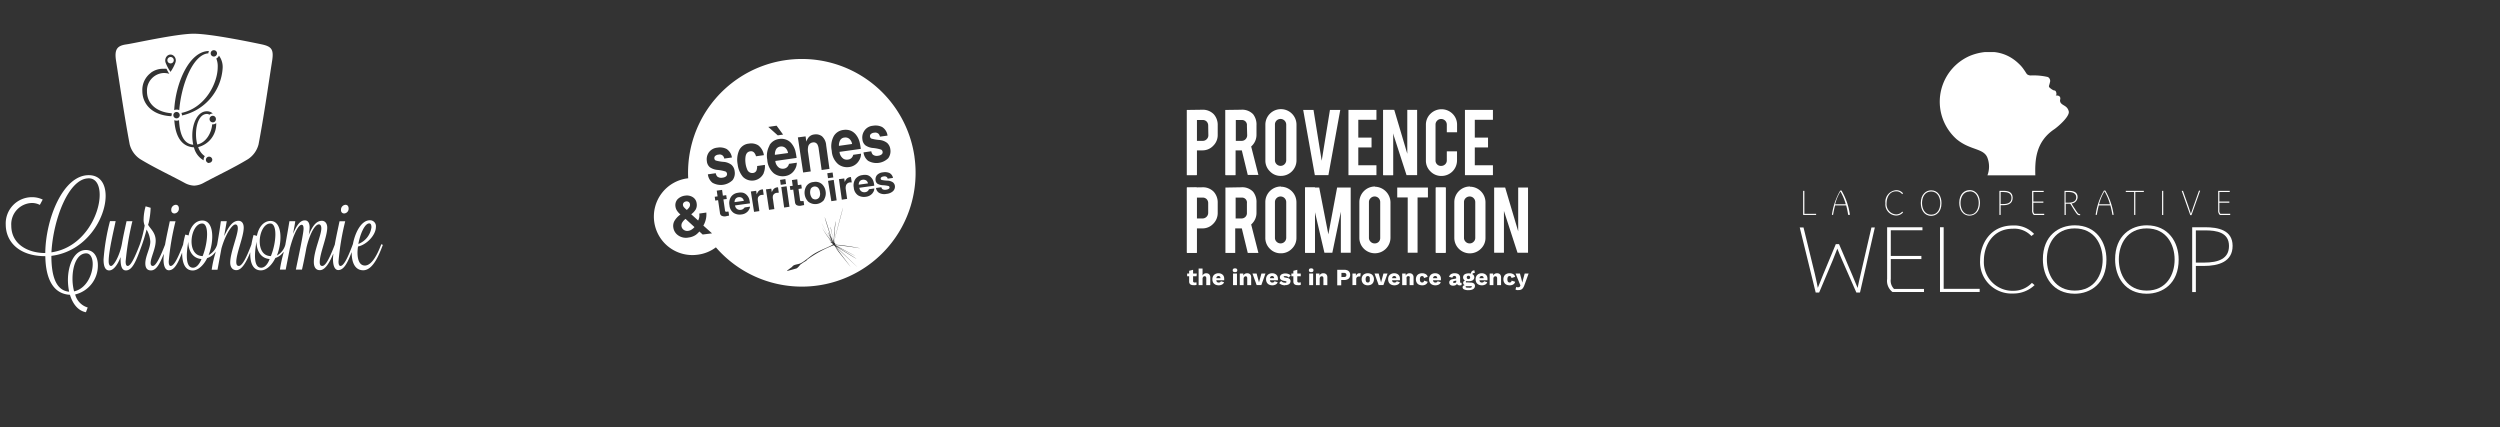 <svg xmlns="http://www.w3.org/2000/svg" xmlns:xlink="http://www.w3.org/1999/xlink" viewBox="0 0 470 80.35"><rect x="0" y="0" width="470" height="80.35" fill="#333333" stroke="none"/><defs><style>.cls-1{fill:none;}.cls-2{fill:#fff;}.cls-3{clip-path:url(#clip-path);}</style><clipPath id="clip-path"><rect class="cls-1" x="338.36" y="9.79" width="81.37" height="45.43"/></clipPath></defs><g id="Calque_1" data-name="Calque 1"><path class="cls-2" d="M16.15,47c-2.2,0-3.38,2.82-3.38,5.67A11.13,11.13,0,0,0,13,54.84c-2.6-.22-3.34-3.2-3.34-6.74,6.56-.81,10.2-7.06,10.2-11.27,0-2.23-1-3.9-3.18-3.9-4.81,0-8.09,8.13-8.17,14.64-3.24,0-6.39-1.63-6.39-5.17A4,4,0,0,1,6,38.16a3.27,3.27,0,0,1,1.49.36l.54-1a4.57,4.57,0,0,0-2-.45,4.93,4.93,0,0,0-4.95,5.15c0,3.1,2.35,5.94,7.44,5.94.06,4.16,1.43,7.1,4.63,7.26.5,1.65,1.49,3,3,3.28.12-.28.22-.6.34-.89a3.45,3.45,0,0,1-2.36-2.45,5.56,5.56,0,0,0,4.27-5.49C18.4,48.3,17.66,47,16.15,47Zm.52-13.48c1.39,0,2.07,1.29,2.07,3.12,0,3.82-3.08,9.94-9.07,10.8C10,41.3,12.89,33.53,16.67,33.53ZM13.93,54.78a9.35,9.35,0,0,1-.3-2.38c0-2.55.91-4.77,2.58-4.77.82,0,1.22.93,1.22,2C17.43,51.58,16.27,54.25,13.93,54.78Z"/><path class="cls-2" d="M32.81,40.13a.89.89,0,0,0,.82-.94c0-.37-.18-.69-.6-.69a.92.92,0,0,0-.83,1A.58.58,0,0,0,32.81,40.13Z"/><path class="cls-2" d="M64.72,40.13a.89.89,0,0,0,.82-.94c0-.37-.18-.69-.6-.69a.92.92,0,0,0-.83,1A.58.58,0,0,0,64.72,40.13Z"/><path class="cls-2" d="M71.68,45.92c-.71,1.88-1.77,4-3.08,4-1,0-1.39-1.07-1.39-2.42a7.79,7.79,0,0,1,.1-1.16c1.53-.28,3.36-2.09,3.36-3.68a1.11,1.11,0,0,0-1.15-1.25c-1.54,0-2.74,2.19-3.17,4.47h0C65.36,48.54,64.61,50,64,50c-.2,0-.36-.22-.36-.83A47.66,47.66,0,0,1,64.9,41.6H63.83c-.25,1.24-.63,2.86-.89,4.4-.88,2.28-1.67,4-2.35,4-.28,0-.48-.16-.48-.71,0-1.65,1.41-4.8,1.41-6.49,0-.89-.49-1.29-1-1.29-1.13,0-1.83,1.13-2.47,2.65a9.3,9.3,0,0,0,.16-1.4c0-.75-.26-1.33-.89-1.33-1,0-1.59,1.09-2.23,2.53.2-1.06.38-2,.42-2.37H54.41c-.18,1.15-.47,2.78-.77,4.45a3.31,3.31,0,0,1-1.58,2c1.09-2.78.95-6.5-1.19-6.5-1.4,0-2.29,1.31-2.57,2.8l-.63-.16A18.17,18.17,0,0,0,47.26,46c-.88,2.3-1.7,4-2.36,4-.28,0-.48-.2-.48-.75,0-1.65,1.4-4.76,1.4-6.45,0-.83-.38-1.29-1-1.29-1.21,0-1.95,1.37-2.68,2.88l.49-2.8H41.52c-.14,1.1-.4,2.72-.69,4.37a3.32,3.32,0,0,1-1.61,2c1.09-2.78,1-6.5-1.18-6.5-1.41,0-2.29,1.31-2.58,2.8l-.62-.16A15.84,15.84,0,0,0,34.42,46c-1,2.59-1.72,4-2.34,4-.2,0-.36-.22-.36-.83A47.66,47.66,0,0,1,33,41.6H31.92c-.25,1.24-.63,2.86-.89,4.4-1,2.57-1.75,4-2.31,4-.24,0-.4-.18-.4-.56,0-1,.95-2.68.95-4.17s-.93-2.19-1.43-3l.12-.4a14.74,14.74,0,0,0,.36-2.81l-.94-.27A9.15,9.15,0,0,0,27,41.18a2.92,2.92,0,0,0,.2,1.22,24.77,24.77,0,0,1-.9,3.52h0C25.3,48.54,24.56,50,24,50c-.22,0-.38-.22-.38-.83a51.41,51.41,0,0,1,1.27-7.58H23.79c-.26,1.21-.6,2.68-.86,4.18C22.51,48.1,21.38,50,20.88,50c-.26,0-.45-.26-.45-.91,0-2,1.13-6.51,1.31-7.52H20.68a39.45,39.45,0,0,0-1.21,7.2c0,1.25.28,2.07,1.06,2.07s1.57-1,2.14-2.51c0,.14,0,.28,0,.4,0,1.27.24,2.11,1,2.11,1.29,0,2-2,3-4.74h0c.3-.83.62-1.89.89-2.94a5.24,5.24,0,0,1,.7,2.25c0,1.27-.94,2.74-.94,4.11,0,.82.32,1.32,1.06,1.32,1,0,1.66-1.23,2.41-3.12,0,.36-.05.71-.05,1,0,1.23.3,2.09,1,2.09,1.06,0,1.72-1.32,2.5-3.33,0,1.94.52,3.37,2,3.37,1,0,2.07-1,2.71-2.33a2.87,2.87,0,0,0,1.59-1.23l-.06.35a19.47,19.47,0,0,0-.68,3.07h1.09l.74-4c.74-2.64,2-4.51,2.62-4.51.32,0,.46.27.46.75,0,1.29-1.43,4.54-1.43,6.42,0,.92.48,1.42,1.15,1.42,1.05,0,1.9-1.57,2.62-3.35-.06,2,.51,3.39,2,3.39,1.05,0,2.08-1,2.72-2.33a2.88,2.88,0,0,0,1.54-1.16l0,.19a26.13,26.13,0,0,0-.69,3.16h1.09l.77-3.94c.66-2.55,1.56-4.49,2.23-4.49.3,0,.36.37.36.75,0,.86-1,5.47-1.45,7.68h1.15c.18-.76.54-2.45.84-4.12.67-2.84,1.67-4.39,2.34-4.39.3,0,.46.29.46.77,0,1.27-1.41,4.22-1.41,6.29,0,1,.38,1.55,1.13,1.55,1,0,1.83-1.42,2.53-3.11,0,.36-.06.71-.06,1,0,1.23.31,2.09,1,2.09,1.06,0,1.73-1.35,2.52-3.38,0,0,0,.1,0,.14,0,1.8.61,3.28,2.16,3.28,1.85,0,3-2.93,3.7-4.78C72,46.07,71.78,45.92,71.68,45.92ZM69.42,42c.27,0,.41.24.41.73a3.87,3.87,0,0,1-2.46,3.13C67.71,44,68.56,42,69.42,42ZM36.29,50.33c-1.59,0-1.19-3.2-.89-4.89,0,1.61.75,3.12,2.48,3.26C37.51,49.65,36.93,50.33,36.29,50.33Zm1.81-2.19c-3.18,0-2.33-6.12-.1-6.12C39.31,42,39.14,45.5,38.1,48.14Zm11,2.19c-1.59,0-1.18-3.2-.88-4.89,0,1.61.74,3.12,2.47,3.26C50.35,49.65,49.77,50.33,49.12,50.33Zm1.81-2.19c-3.17,0-2.33-6.12-.1-6.12C52.14,42,52,45.5,50.93,48.14Z"/><path class="cls-2" d="M32.06,11.92a.6.6,0,1,0-.59-.6A.59.59,0,0,0,32.06,11.92Z"/><path class="cls-2" d="M49.2,8.34c-1.81-.38-9.55-2-12.78-2S25.09,8.17,23.79,8.34c-1.75.24-2.27.91-2,2.91.83,5.3,1.6,10.63,2.59,15.89a4.72,4.72,0,0,0,2,2.79c2.69,1.63,5.52,2.94,8.27,4.42a4.08,4.08,0,0,0,1.85.55,4.08,4.08,0,0,0,1.84-.55c2.76-1.48,5.58-2.79,8.27-4.42a4.73,4.73,0,0,0,2-2.79c1-5.26,1.75-10.59,2.58-15.89C51.47,9.25,51,8.73,49.2,8.34Zm-9,1.1a.59.59,0,0,1,.6.59.6.6,0,0,1-.6.6.59.59,0,0,1-.59-.6A.58.58,0,0,1,40.2,9.44Zm-.92.15a.92.92,0,0,0-.1.44v0c-2.88.17-5.11,5.89-5.48,10.68a1.06,1.06,0,0,0-.48-.11,1,1,0,0,0-.47.11C33,15.63,35.58,9.61,39.28,9.59Zm-7.92,1a.9.9,0,0,1,1.09-.24,1.14,1.14,0,0,1,.6,1.07,1.58,1.58,0,0,1-.1.43,7.69,7.69,0,0,1-.77,1.48l-.12.18a8.09,8.09,0,0,1-.91-1.69A1.21,1.21,0,0,1,31.36,10.58Zm.85,11.26c-3.72-.19-5.45-2.38-5.45-4.76a4,4,0,0,1,1.49-3.31s.13-.1.12-.11a3.78,3.78,0,0,1,2.36-.74,4.93,4.93,0,0,1,.57,0,7.72,7.72,0,0,0,.53.95s0,.05,0,0a3.08,3.08,0,0,0-.82-.15h-.33a3.3,3.3,0,0,0-3.05,3.42c0,2.67,2.24,4,4.66,4.14a1.06,1.06,0,0,0,0,.31A1.09,1.09,0,0,0,32.21,21.84Zm.38-.2a.6.6,0,1,1,.6.6A.6.6,0,0,1,32.59,21.64Zm6.72,9a.6.6,0,1,1,.6-.6A.6.6,0,0,1,39.31,30.61Zm-2.05-3a3.26,3.26,0,0,0,1.25,1.71,1.07,1.07,0,0,0-.23.65s0,.09,0,.13a3.83,3.83,0,0,1-1.82-2.44c-2.38-.12-3.5-2.15-3.69-5.11a1.05,1.05,0,0,0,.44.1,1.14,1.14,0,0,0,.45-.1c.11,2.48.78,4.46,2.67,4.62a8.77,8.77,0,0,1-.18-1.73c0-2.3,1-4.56,2.72-4.56a1.62,1.62,0,0,1,1.14.42,1,1,0,0,0-.64.23.86.86,0,0,0-.45-.15c-1.34,0-2.07,1.78-2.07,3.84a7.57,7.57,0,0,0,.24,1.91c1.75-.4,2.68-2.29,2.8-3.79H40a1,1,0,0,0,.65-.24.22.22,0,0,1,0,.08A4.47,4.47,0,0,1,37.26,27.65ZM40,21.77a.59.59,0,0,1,.59.6A.58.58,0,0,1,40,23a.59.59,0,0,1-.6-.59A.6.6,0,0,1,40,21.77Zm-5.79-.07v0a1,1,0,0,0-.11-.47c4.51-.93,6.83-5.63,6.83-8.61A3.76,3.76,0,0,0,40.66,11a1,1,0,0,0,.5-.55,3.6,3.6,0,0,1,.7,2.33A9.74,9.74,0,0,1,34.25,21.7Z"/><path class="cls-2" d="M128.22,41.9a1.12,1.12,0,0,0-.1.65,1,1,0,0,0,.41.65,1.12,1.12,0,0,0,.86.2,1.5,1.5,0,0,0,.68-.27,2.14,2.14,0,0,0,.49-.44l-1.68-1.54A2.51,2.51,0,0,0,128.22,41.9Z"/><path class="cls-2" d="M147.62,27.78a1.15,1.15,0,0,0-.9-.23,1.08,1.08,0,0,0-.8.49,2,2,0,0,0-.24,1.07l2.47-.34A1.61,1.61,0,0,0,147.62,27.78Z"/><path class="cls-2" d="M139.48,37.19a.92.92,0,0,0-.62-.12.83.83,0,0,0-.57.3,1,1,0,0,0-.19.63l1.74-.24A.86.86,0,0,0,139.48,37.19Z"/><path class="cls-2" d="M128.62,39a5.18,5.18,0,0,0,.5.47,3,3,0,0,0,.41-.43.87.87,0,0,0,.19-.65.64.64,0,0,0-.22-.4.66.66,0,0,0-.53-.12.76.76,0,0,0-.37.16.58.58,0,0,0-.2.55A.78.78,0,0,0,128.62,39Z"/><path class="cls-2" d="M171.93,29.53a21.39,21.39,0,0,0-42.55,4h-.12a7.24,7.24,0,1,0,2,14.34,7.16,7.16,0,0,0,3.33-1.37,21.38,21.38,0,0,0,37.33-17Zm-9.4-5a2.16,2.16,0,0,1,1.59-.89,2.74,2.74,0,0,1,1.74.25,2.27,2.27,0,0,1,1,1.6l-1.43.2a1.23,1.23,0,0,0-.23-.5.91.91,0,0,0-.86-.24,1,1,0,0,0-.64.27.53.53,0,0,0-.14.44.5.5,0,0,0,.27.4,8.15,8.15,0,0,0,1.56.26,2.73,2.73,0,0,1,1.39.55,1.9,1.9,0,0,1,.6,1.18,2.21,2.21,0,0,1-.39,1.69,3.16,3.16,0,0,1-3.79.49,2.35,2.35,0,0,1-.86-1.58l1.46-.21a1.32,1.32,0,0,0,.29.63,1.22,1.22,0,0,0,1,.21,1.25,1.25,0,0,0,.65-.25.5.5,0,0,0,.19-.49.53.53,0,0,0-.27-.41,7.1,7.1,0,0,0-1.57-.31,2.94,2.94,0,0,1-1.41-.51,1.67,1.67,0,0,1-.55-1.13A2.23,2.23,0,0,1,162.53,24.54Zm-5.8,1.09a2.41,2.41,0,0,1,1.83-1.19,2.69,2.69,0,0,1,1.33.12,2.53,2.53,0,0,1,1.08.84,3.75,3.75,0,0,1,.63,1.3,10,10,0,0,1,.23,1.3l-4,.56a1.75,1.75,0,0,0,.77,1.32,1.28,1.28,0,0,0,.83.13,1.08,1.08,0,0,0,.75-.41,1.4,1.4,0,0,0,.23-.49l1.46-.21a2.31,2.31,0,0,1-.36,1.27,2.48,2.48,0,0,1-1.93,1.25,2.72,2.72,0,0,1-2-.54,3.55,3.55,0,0,1-1.21-2.52A4,4,0,0,1,156.73,25.63ZM159,35.55l.26,1.84-1,.15-.54-3.86,1-.13.09.67a2.17,2.17,0,0,1,.33-.58,1.15,1.15,0,0,1,.71-.35h.13l.15,1-.17,0h-.12a.87.87,0,0,0-.77.51A1.71,1.71,0,0,0,159,35.55Zm-2.26-1.73.55,3.85-1,.15L155.67,34Zm-1.08-.32-.13-.93,1-.14.13.93Zm-4.21-7.86.14,1a2.54,2.54,0,0,1,.42-.8,1.58,1.58,0,0,1,1.06-.56,1.89,1.89,0,0,1,1.46.34,2.48,2.48,0,0,1,.79,1.7l.62,4.43-1.47.21-.56-4a2.34,2.34,0,0,0-.23-.79.8.8,0,0,0-.87-.39,1,1,0,0,0-.89.88,2.89,2.89,0,0,0,0,1l.5,3.57-1.43.2L150,25.83Zm3.52,11.88a2.13,2.13,0,0,1-3,.41,2.4,2.4,0,0,1-.4-2.89,1.75,1.75,0,0,1,1.39-.82,1.82,1.82,0,0,1,1.57.4,2.28,2.28,0,0,1,.69,1.38A2.26,2.26,0,0,1,154.92,37.52Zm-4.33-2.81.1.72-.62.09.28,2c0,.15.06.25.11.28s.17,0,.37,0l.1,0,.1,0,.1.75-.47.09a1.25,1.25,0,0,1-1-.11.77.77,0,0,1-.25-.51l-.33-2.38-.54.08-.1-.72.54-.07-.15-1.08,1-.14L150,34.8ZM146,23.63l1.22,1.67-1,.15-1.78-1.59Zm-1.35,3.69a2.45,2.45,0,0,1,1.83-1.19,2.57,2.57,0,0,1,1.33.13,2.36,2.36,0,0,1,1.09.84,3.7,3.7,0,0,1,.63,1.29,12.56,12.56,0,0,1,.23,1.3l-4,.57a1.72,1.72,0,0,0,.76,1.31,1.36,1.36,0,0,0,.83.14,1.09,1.09,0,0,0,.75-.42,1.24,1.24,0,0,0,.23-.49l1.47-.21a2.41,2.41,0,0,1-.37,1.27,2.48,2.48,0,0,1-1.92,1.25,2.75,2.75,0,0,1-2.05-.54,3.63,3.63,0,0,1-1.21-2.52A4,4,0,0,1,144.69,27.32ZM132.1,44.09l-.62-.57a3.79,3.79,0,0,1-.66.63,3.09,3.09,0,0,1-1.35.5,2.52,2.52,0,0,1-2-.42,2.13,2.13,0,0,1-.88-1.42,1.94,1.94,0,0,1,.18-1.23,3.78,3.78,0,0,1,1-1.14l.15-.12a3.34,3.34,0,0,1-.63-.69,1.87,1.87,0,0,1-.3-.78,1.67,1.67,0,0,1,.39-1.39,2.38,2.38,0,0,1,1.43-.68,2.06,2.06,0,0,1,1.44.29,1.57,1.57,0,0,1,.72,1.15,1.79,1.79,0,0,1-.17,1.15,3.23,3.23,0,0,1-.85.91l1.3,1.18a2.34,2.34,0,0,0,.21-.63,2.21,2.21,0,0,0,0-.68l1.33-.19a4,4,0,0,1-.14,1.45,3.85,3.85,0,0,1-.42,1l1.63,1.46Zm1-11.32,1.46-.21a1.27,1.27,0,0,0,.29.63,1.22,1.22,0,0,0,1,.21,1.25,1.25,0,0,0,.65-.25.57.57,0,0,0-.08-.9,7.1,7.1,0,0,0-1.57-.31,2.94,2.94,0,0,1-1.41-.51,1.67,1.67,0,0,1-.55-1.13,2.27,2.27,0,0,1,.37-1.65,2.2,2.2,0,0,1,1.59-.89,2.76,2.76,0,0,1,1.75.25,2.31,2.31,0,0,1,1,1.6l-1.44.2a1,1,0,0,0-.23-.5.86.86,0,0,0-.85-.24,1,1,0,0,0-.64.27.5.5,0,0,0-.14.44.46.46,0,0,0,.27.4,8,8,0,0,0,1.56.26,2.77,2.77,0,0,1,1.39.55,1.84,1.84,0,0,1,.59,1.18,2.17,2.17,0,0,1-.38,1.69,3.17,3.17,0,0,1-3.8.49A2.38,2.38,0,0,1,133.08,32.77Zm3.49,7.86a1.25,1.25,0,0,1-1-.11.73.73,0,0,1-.24-.51L135,37.63l-.53.08-.1-.72.53-.07-.15-1.08,1-.14.15,1.08.63-.09.1.72-.63.08.29,2a.48.48,0,0,0,.1.29.69.69,0,0,0,.38,0l.09,0,.1,0,.11.75Zm4.15-1.08a1.88,1.88,0,0,1-1.37.77,2.12,2.12,0,0,1-1.42-.28,1.9,1.9,0,0,1-.81-1.46,2.09,2.09,0,0,1,.32-1.61,1.86,1.86,0,0,1,1.3-.73,2.19,2.19,0,0,1,.93,0,1.52,1.52,0,0,1,.75.48,1.83,1.83,0,0,1,.42.75,6.3,6.3,0,0,1,.14.76l-2.81.39a.92.92,0,0,0,.52.76,1,1,0,0,0,.57.07.86.86,0,0,0,.54-.26A.89.89,0,0,0,140,39l1-.15A1.27,1.27,0,0,1,140.72,39.55Zm2.64-2.91-.12,0a.83.83,0,0,0-.76.51,1.71,1.71,0,0,0,0,.7l.26,1.84-1,.14L141.16,36l1-.13.1.67a2.27,2.27,0,0,1,.33-.59,1.14,1.14,0,0,1,.7-.34h.14l.14,1Zm.21-4.12a2.42,2.42,0,0,1-3.91.74,4.43,4.43,0,0,1-1-2.36,4.42,4.42,0,0,1,.32-2.73A2.24,2.24,0,0,1,140.79,27a2.52,2.52,0,0,1,1.76.32,2.84,2.84,0,0,1,1.06,1.85l-1.48.21a1.67,1.67,0,0,0-.3-.63.79.79,0,0,0-.8-.3c-.48.07-.77.4-.87,1a4.41,4.41,0,0,0,0,1.24,4.22,4.22,0,0,0,.3,1.14,1,1,0,0,0,1.08.69.79.79,0,0,0,.66-.43,2,2,0,0,0,.14-.88l1.46-.21A3.26,3.26,0,0,1,143.57,32.52Zm2.61,3.73h-.12a.86.86,0,0,0-.76.51,1.55,1.55,0,0,0,0,.7l.26,1.85-1,.14L144,35.6l1-.13.1.67a2.17,2.17,0,0,1,.33-.58,1.09,1.09,0,0,1,.7-.34h.14l.14,1Zm.45-2.43,1-.15.13.93-1,.15Zm14.23,14.34c-.25-.09-3.4-1.78-3.65-1.87.21.17,3.62,2.2,3.78,2.37-.37-.18-3.64-2.21-3.93-2.36.18.16,3.94,3.71,4.09,3.91-.13-.14-3.83-3.6-4-3.74.22.42,2.47,3.27,2.73,3.7-.15-.21-2.24-2.81-2.26-2.84a4.48,4.48,0,0,0-.32-.44s0,0,0,0a2.78,2.78,0,0,0-.49-.75c.06.11-.13,0-.07-.05a21.61,21.61,0,0,0-4.91,2.65c-.09.08-.22.16-.21.24-.31.2-.6.34-.8.5s-.12.07-.23.15c-.27.19-.45.58-.85.83,0,0-1.7.49-1.75.47s0,0-.05-.05c.16-.13.92-.68.95-.7.31-.53,1.11-.41,1.69-.73.85-.46,1.7-1.29,2.53-1.78,1.15-.69,2.37-1.07,3.42-1.67-.13,0,0,0,.05-.11-.21-.21-.37-.26-.49-.42,0-.09.07.06.11,0s-.11-.07-.08-.11a1.36,1.36,0,0,0,.25.2c-.17-.19-.42-.44-.54-.58.29.22.45.49.68.66a14.09,14.09,0,0,1-2-2.88,16.41,16.41,0,0,0,1.74,2.48s-1.77-3.18-1.76-3.2,1.84,3.42,2,3.48a5.88,5.88,0,0,1-.47-1,3.57,3.57,0,0,1-.35-.93,9,9,0,0,0,.49,1c.11.17,0-.07,0-.06-.15-.48-1.06-3.25-1.14-3.71.32.79,1.25,4,1.61,4.74,0-.24-.06-.29-.09-.47.08.22,0-.22,0-.36s-.46-2-.43-2.1c.15.38.47,2.38.61,2.82,0-2.14.67-6.23.17-2,0,.7-.16,1.49-.12,2.14,0-.29,1.59-6.27,1.69-6.51,0,.15-1.43,5.35-1.44,5.5,0,0-.14.49-.11.51-.13.3,0,.38-.11.69.07-.12,0-.12.11-.1s0,.11.11.08-.1.08-.07.12a.12.12,0,0,1,.14,0s-.15,0-.08.08.31,0,.45.09c0,0,.07,0,.15,0l.21,0s2.88.35,3.91.65c-1.47-.28-4.55-.63-4.71-.67C157.28,46.26,160.64,48,160.86,48.16Zm-14-13,1-.14.54,3.85-1,.15Zm10.9,10.9Zm6.33-9.83a1.88,1.88,0,0,1-1.37.77,2.16,2.16,0,0,1-1.43-.28,1.92,1.92,0,0,1-.8-1.46,2.13,2.13,0,0,1,.31-1.61,1.88,1.88,0,0,1,1.31-.73,2.21,2.21,0,0,1,.93,0,1.54,1.54,0,0,1,.74.48,1.83,1.83,0,0,1,.42.75,3.86,3.86,0,0,1,.14.76l-2.8.39a.92.92,0,0,0,.52.76,1,1,0,0,0,.57.07.86.86,0,0,0,.54-.26.89.89,0,0,0,.17-.29l1-.15A1.19,1.19,0,0,1,164.06,36.27Zm3.82-.33a2.09,2.09,0,0,1-1.27.55,2,2,0,0,1-1.4-.2,1.28,1.28,0,0,1-.57-.91l1-.14a.76.76,0,0,0,.2.36,1,1,0,0,0,.72.1,1.18,1.18,0,0,0,.46-.15.3.3,0,0,0,0-.53,5.42,5.42,0,0,0-1.09-.16,2.18,2.18,0,0,1-1-.27.88.88,0,0,1-.37-.66,1.23,1.23,0,0,1,.29-1A1.71,1.71,0,0,1,166,32.4a2.14,2.14,0,0,1,1.21.12,1.28,1.28,0,0,1,.67.93l-1,.14a.53.53,0,0,0-.15-.29.67.67,0,0,0-.6-.13.8.8,0,0,0-.45.17.29.29,0,0,0-.11.26.27.27,0,0,0,.18.23,5.87,5.87,0,0,0,1.09.13,1.94,1.94,0,0,1,1,.3,1,1,0,0,1,.4.69A1.15,1.15,0,0,1,167.88,35.94Z"/><path class="cls-2" d="M159.66,26.09a1.15,1.15,0,0,0-.9-.23,1,1,0,0,0-.8.49,2,2,0,0,0-.24,1.07l2.47-.35A1.58,1.58,0,0,0,159.66,26.09Z"/><path class="cls-2" d="M162.82,33.91a1,1,0,0,0-.63-.12.88.88,0,0,0-.57.3,1.07,1.07,0,0,0-.18.63l1.74-.24A.86.86,0,0,0,162.82,33.91Z"/><path class="cls-2" d="M153.79,35.29a.9.9,0,0,0-1.36.19,1.82,1.82,0,0,0,.25,1.78.9.9,0,0,0,1.36-.19,1.41,1.41,0,0,0,.11-.92A1.43,1.43,0,0,0,153.79,35.29Z"/><path class="cls-2" d="M227.14,23.63a1.09,1.09,0,0,0-.29-.78,1,1,0,0,0-.77-.29H225v3.92h1.11a1,1,0,0,0,.75-.31,1,1,0,0,0,.31-.75Zm-1.1-3a2.85,2.85,0,0,1,2.15.85,3,3,0,0,1,.74,2.08v1.78a2.81,2.81,0,0,1-.85,2.07,2.76,2.76,0,0,1-2,.86H225v4.62h-1.85V20.67Z"/><path class="cls-2" d="M234.42,23.63a.94.94,0,0,0-1-1.07h-1.12v3.92h1.12a1,1,0,0,0,.75-.31,1.05,1.05,0,0,0,.3-.75Zm-1.1-3a2.84,2.84,0,0,1,2.27.85,3.13,3.13,0,0,1,.63,2.08v1.78a2.89,2.89,0,0,1-1,2.2l1.36,5.35h-2l-1.12-4.62h-1.24v4.62h-1.84V20.67Z"/><path class="cls-2" d="M241.81,23.41a1.07,1.07,0,0,0-1.81-.75,1,1,0,0,0-.31.75v6.71a1,1,0,0,0,.31.75,1.06,1.06,0,0,0,1.81-.75Zm-1-2.89a2.92,2.92,0,0,1,2.93,2.93v6.69a2.92,2.92,0,0,1-2.93,2.93,2.76,2.76,0,0,1-2.07-.86,2.81,2.81,0,0,1-.85-2.07V23.45a2.92,2.92,0,0,1,2.92-2.93"/><polygon class="cls-2" points="247.19 32.93 245 20.67 246.94 20.67 248.48 30.22 250.03 20.67 251.97 20.67 249.74 32.93 247.19 32.93"/><polygon class="cls-2" points="253.51 32.93 253.51 20.66 258.77 20.66 258.77 22.52 255.36 22.52 255.36 25.87 257.85 25.87 257.85 27.72 255.36 27.72 255.36 31.07 258.77 31.07 258.77 32.93 253.51 32.93"/><polygon class="cls-2" points="262.12 20.66 264.57 28.91 264.57 20.66 266.42 20.66 266.42 32.93 264.43 32.93 261.89 25.07 261.89 32.93 260.04 32.93 260.04 20.66 262.12 20.66"/><path class="cls-2" d="M271,33.08a2.81,2.81,0,0,1-2.07-.85,2.79,2.79,0,0,1-.86-2.07V23.47a2.85,2.85,0,0,1,.86-2.08,2.95,2.95,0,0,1,4.15,0,2.85,2.85,0,0,1,.85,2.07v1.4H272V23.43a1.06,1.06,0,0,0-1.07-1.06,1,1,0,0,0-.74.31,1,1,0,0,0-.31.75v6.71a1,1,0,0,0,1.05,1.05,1.06,1.06,0,0,0,.76-.3,1,1,0,0,0,.31-.75V28.45h1.92v1.71A2.92,2.92,0,0,1,271,33.08"/><polygon class="cls-2" points="275.41 32.93 275.41 20.66 280.67 20.66 280.67 22.52 277.26 22.52 277.26 25.87 279.75 25.87 279.75 27.72 277.26 27.72 277.26 31.07 280.67 31.07 280.67 32.93 275.41 32.93"/><path class="cls-2" d="M227.14,38.21a1.06,1.06,0,0,0-.29-.77,1,1,0,0,0-.77-.29H225v3.92h1.11A1.06,1.06,0,0,0,227.14,40Zm-1.1-3a2.81,2.81,0,0,1,2.15.85,3,3,0,0,1,.74,2.07V40a2.85,2.85,0,0,1-.85,2.08,2.76,2.76,0,0,1-2,.86H225v4.61h-1.85V35.26Z"/><path class="cls-2" d="M234.42,38.21a.93.93,0,0,0-1-1.06h-1.12v3.92h1.12a1,1,0,0,0,1-1.07Zm-1.1-3a2.81,2.81,0,0,1,2.27.85,3.12,3.12,0,0,1,.63,2.07V40a2.88,2.88,0,0,1-1,2.2l1.36,5.35h-2l-1.12-4.61h-1.24v4.61h-1.84V35.26Z"/><path class="cls-2" d="M241.81,38a1.06,1.06,0,0,0-1.81-.75,1,1,0,0,0-.31.75v6.71a1,1,0,0,0,.31.74,1.06,1.06,0,0,0,1.81-.74Zm-1-2.9A2.94,2.94,0,0,1,243.73,38v6.69a2.79,2.79,0,0,1-.86,2.07,2.82,2.82,0,0,1-2.07.86,2.79,2.79,0,0,1-2.07-.86,2.83,2.83,0,0,1-.85-2.07V38a2.94,2.94,0,0,1,2.92-2.94"/><polygon class="cls-2" points="247.2 47.51 245.36 47.51 245.36 35.25 248.01 35.25 249.73 44.06 251.38 35.25 253.93 35.25 253.93 47.51 252.08 47.51 252.08 39.81 250.48 47.51 248.99 47.51 247.2 39.83 247.2 47.51"/><path class="cls-2" d="M259.48,38a1.05,1.05,0,0,0-1.8-.75,1,1,0,0,0-.32.75v6.71a1,1,0,0,0,.32.74,1,1,0,0,0,.75.31,1,1,0,0,0,1.05-1Zm-1-2.9A3,3,0,0,1,261.41,38v6.69a2.93,2.93,0,0,1-5,2.07,2.87,2.87,0,0,1-.85-2.07V38a2.94,2.94,0,0,1,2.93-2.94"/><polygon class="cls-2" points="264.65 37.12 262.68 37.12 262.68 35.26 268.45 35.26 268.45 37.12 266.5 37.12 266.5 47.51 264.65 47.51 264.65 37.12"/><rect class="cls-2" x="269.94" y="35.26" width="1.85" height="12.25"/><path class="cls-2" d="M277.35,38a1.06,1.06,0,0,0-.31-.75,1,1,0,0,0-.75-.31,1.06,1.06,0,0,0-.75.31,1,1,0,0,0-.31.75v6.71a1,1,0,0,0,.31.74,1,1,0,0,0,.75.31,1,1,0,0,0,.75-.31,1,1,0,0,0,.31-.74Zm-1-2.9A2.94,2.94,0,0,1,279.27,38v6.69a2.79,2.79,0,0,1-.86,2.07,2.92,2.92,0,0,1-5-2.07V38a2.94,2.94,0,0,1,2.92-2.94"/><polygon class="cls-2" points="285.42 35.25 285.42 43.49 282.97 35.25 280.9 35.25 280.9 47.51 282.74 47.51 282.74 39.66 285.29 47.51 287.27 47.51 287.27 35.25 285.42 35.25"/><rect class="cls-2" x="223.12" y="20.68" width="1.86" height="12.26"/><rect class="cls-2" x="223.12" y="35.25" width="1.86" height="12.26"/><rect class="cls-2" x="230.41" y="20.68" width="1.86" height="12.26"/><rect class="cls-2" x="245.35" y="35.24" width="1.86" height="12.26"/><rect class="cls-2" x="269.92" y="35.25" width="1.86" height="12.27"/><rect class="cls-2" x="260.06" y="20.67" width="1.86" height="12.26"/><path class="cls-2" d="M224.3,50.72v2.1a.28.28,0,0,0,.07.22.28.28,0,0,0,.21.07l.18,0,.14-.07.08.45a.56.56,0,0,1-.27.12,1.33,1.33,0,0,1-.34,0,1.11,1.11,0,0,1-.43-.07.57.57,0,0,1-.28-.22.71.71,0,0,1-.1-.41v-2Zm.65,1.22h-1.77v-.52H225Z"/><path class="cls-2" d="M225.34,53.6V50.49h.74v1.32a.83.83,0,0,1,.28-.33.78.78,0,0,1,.41-.11.87.87,0,0,1,.4.09.59.59,0,0,1,.26.26.87.87,0,0,1,.1.42V53.6h-.75V52.35a.47.47,0,0,0-.08-.33.3.3,0,0,0-.23-.09.35.35,0,0,0-.19.06.32.32,0,0,0-.14.16.67.67,0,0,0-.06.3V53.6Z"/><path class="cls-2" d="M229.11,53.64a1.39,1.39,0,0,1-.63-.14,1.07,1.07,0,0,1-.41-.38,1.31,1.31,0,0,1-.14-.61,1.25,1.25,0,0,1,.14-.61,1,1,0,0,1,.41-.39,1.25,1.25,0,0,1,.59-.14,1.2,1.2,0,0,1,.59.14.92.92,0,0,1,.37.36,1.16,1.16,0,0,1,.12.54v.15s0,.1,0,.13h-1.73V52.3h1.4l-.35.13a.74.74,0,0,0-.1-.4.33.33,0,0,0-.29-.14.35.35,0,0,0-.23.07.35.35,0,0,0-.15.2.92.92,0,0,0-.05.36,1.13,1.13,0,0,0,.05.35.43.43,0,0,0,.16.19.53.53,0,0,0,.26.06.47.47,0,0,0,.26-.07.38.38,0,0,0,.15-.18l.59.19a.69.69,0,0,1-.21.32.89.89,0,0,1-.36.19,1.25,1.25,0,0,1-.43.07"/><path class="cls-2" d="M232.55,53.6h-.74V51.42h.74Zm-.37-2.44a.5.5,0,0,1-.33-.08.41.41,0,0,1,0-.54.65.65,0,0,1,.66,0,.41.41,0,0,1,0,.54.5.5,0,0,1-.33.08"/><path class="cls-2" d="M233.08,53.6V51.42h.66l0,.75-.08-.09a1.13,1.13,0,0,1,.15-.39.92.92,0,0,1,.28-.24,1,1,0,0,1,.38-.08.8.8,0,0,1,.39.09.62.62,0,0,1,.27.26.87.87,0,0,1,.09.42V53.6h-.74V52.34a.46.46,0,0,0-.08-.31.32.32,0,0,0-.23-.09A.41.41,0,0,0,234,52a.39.39,0,0,0-.15.16.76.76,0,0,0-.05.29V53.6Z"/><polygon class="cls-2" points="237.15 51.42 237.91 51.42 237.13 53.59 236.25 53.59 235.46 51.42 236.24 51.42 236.69 53.08 237.15 51.42"/><path class="cls-2" d="M239.2,53.64a1.39,1.39,0,0,1-.63-.14,1,1,0,0,1-.4-.38,1.2,1.2,0,0,1-.15-.61,1.15,1.15,0,0,1,.15-.61.94.94,0,0,1,.4-.39,1.25,1.25,0,0,1,.59-.14,1.2,1.2,0,0,1,.59.14.92.92,0,0,1,.37.36,1.16,1.16,0,0,1,.13.54c0,.05,0,.1,0,.15s0,.1,0,.13H238.5V52.3h1.4l-.35.13a.66.66,0,0,0-.1-.4.32.32,0,0,0-.29-.14.35.35,0,0,0-.23.07.35.35,0,0,0-.15.2,1.15,1.15,0,0,0-.05.36.88.88,0,0,0,.06.35.38.38,0,0,0,.16.19.49.49,0,0,0,.25.06.47.47,0,0,0,.26-.07.34.34,0,0,0,.15-.18l.59.19a.69.69,0,0,1-.21.32.89.89,0,0,1-.36.19,1.25,1.25,0,0,1-.43.07"/><path class="cls-2" d="M241.57,53.64a1.68,1.68,0,0,1-.6-.11,1.11,1.11,0,0,1-.47-.31l.35-.41a.76.76,0,0,0,.29.24.9.9,0,0,0,.4.09.53.53,0,0,0,.23,0,.12.12,0,0,0,.08-.12.13.13,0,0,0,0-.1l-.17-.06-.31-.06a1.21,1.21,0,0,1-.58-.25.54.54,0,0,1-.17-.43.55.55,0,0,1,.11-.34.68.68,0,0,1,.33-.26,1.39,1.39,0,0,1,.58-.11,1.67,1.67,0,0,1,.58.1.94.94,0,0,1,.41.28l-.36.4a.71.71,0,0,0-.27-.21.78.78,0,0,0-.33-.07l-.18,0-.1,0a.12.12,0,0,0,0,.19.44.44,0,0,0,.2.07l.4.08a.83.83,0,0,1,.48.22.56.56,0,0,1,.15.39.7.7,0,0,1-.11.38.69.69,0,0,1-.35.27,1.35,1.35,0,0,1-.57.1"/><path class="cls-2" d="M243.89,50.72v2.1a.26.26,0,0,0,.29.29l.18,0,.14-.07.08.45a.65.65,0,0,1-.28.12,1.27,1.27,0,0,1-.34,0,1.14,1.14,0,0,1-.43-.07.62.62,0,0,1-.28-.22.8.8,0,0,1-.1-.41v-2Zm.65,1.22h-1.76v-.52h1.76Z"/><path class="cls-2" d="M246.87,53.6h-.74V51.42h.74Zm-.37-2.44a.5.5,0,0,1-.33-.08.41.41,0,0,1,0-.54.65.65,0,0,1,.66,0,.41.41,0,0,1,0,.54.5.5,0,0,1-.33.08"/><path class="cls-2" d="M247.4,53.6V51.42h.66l0,.75-.08-.09a1.13,1.13,0,0,1,.15-.39.76.76,0,0,1,.66-.32.8.8,0,0,1,.39.09.62.62,0,0,1,.27.26.87.87,0,0,1,.09.42V53.6h-.74V52.34a.46.46,0,0,0-.08-.31.32.32,0,0,0-.23-.09.41.41,0,0,0-.19.05.39.39,0,0,0-.15.16.76.76,0,0,0-.05.29V53.6Z"/><path class="cls-2" d="M252.6,52.07A.6.6,0,0,0,253,52a.38.38,0,0,0,.12-.3.35.35,0,0,0-.12-.3.53.53,0,0,0-.36-.1h-.45v.79Zm.12-1.35a1.5,1.5,0,0,1,.6.11.88.88,0,0,1,.38.33.93.93,0,0,1,.13.52,1,1,0,0,1-.13.52.8.8,0,0,1-.38.32,1.34,1.34,0,0,1-.6.12h-.57v1h-.75V50.72Z"/><path class="cls-2" d="M254.26,53.6V51.42h.65l0,.47a.82.82,0,0,1,.25-.38.64.64,0,0,1,.42-.14l.14,0a.19.19,0,0,1,.09,0l-.07.61-.11,0h-.17a.5.5,0,0,0-.24.06.37.37,0,0,0-.18.17.47.47,0,0,0-.07.28v1.1Z"/><path class="cls-2" d="M257.14,51.9a.37.37,0,0,0-.21.06.33.33,0,0,0-.14.2.86.86,0,0,0-.05.35.84.84,0,0,0,.05.34.33.33,0,0,0,.14.2.37.37,0,0,0,.21.06.41.41,0,0,0,.23-.06.45.45,0,0,0,.14-.2,1.09,1.09,0,0,0,0-.34,1.12,1.12,0,0,0,0-.35.45.45,0,0,0-.14-.2.41.41,0,0,0-.23-.06m0-.53a1.34,1.34,0,0,1,.61.14.87.87,0,0,1,.4.38,1.21,1.21,0,0,1,.15.62,1.2,1.2,0,0,1-.15.61.94.94,0,0,1-.4.39,1.48,1.48,0,0,1-.61.13,1.38,1.38,0,0,1-.59-.13,1,1,0,0,1-.41-.39,1.2,1.2,0,0,1-.15-.61,1.21,1.21,0,0,1,.15-.62.89.89,0,0,1,.41-.38,1.25,1.25,0,0,1,.59-.14"/><polygon class="cls-2" points="260.09 51.42 260.86 51.42 260.08 53.59 259.19 53.59 258.41 51.42 259.19 51.42 259.64 53.08 260.09 51.42"/><path class="cls-2" d="M262.15,53.64a1.39,1.39,0,0,1-.63-.14,1.07,1.07,0,0,1-.41-.38,1.31,1.31,0,0,1-.14-.61,1.25,1.25,0,0,1,.14-.61,1,1,0,0,1,.41-.39,1.25,1.25,0,0,1,.59-.14,1.2,1.2,0,0,1,.59.14.92.92,0,0,1,.37.36,1.16,1.16,0,0,1,.12.54v.15s0,.1,0,.13h-1.72V52.3h1.4l-.35.13a.74.74,0,0,0-.1-.4.33.33,0,0,0-.29-.14.4.4,0,0,0-.24.07.38.38,0,0,0-.14.2.92.92,0,0,0-.05.36.89.89,0,0,0,.05.35.43.43,0,0,0,.16.19.53.53,0,0,0,.26.06.5.5,0,0,0,.26-.07.38.38,0,0,0,.15-.18l.59.19a.69.69,0,0,1-.21.32.89.89,0,0,1-.36.19,1.25,1.25,0,0,1-.43.07"/><path class="cls-2" d="M263.61,53.6V51.42h.66l0,.75-.09-.09a1.14,1.14,0,0,1,.16-.39.81.81,0,0,1,.28-.24.92.92,0,0,1,.38-.08.8.8,0,0,1,.39.09.59.59,0,0,1,.26.26.77.77,0,0,1,.1.42V53.6h-.74V52.34A.41.41,0,0,0,265,52a.29.29,0,0,0-.22-.09.46.46,0,0,0-.2.05.32.32,0,0,0-.14.16.6.6,0,0,0,0,.29V53.6Z"/><path class="cls-2" d="M267.34,51.37a1.26,1.26,0,0,1,.55.1.91.91,0,0,1,.35.24.79.79,0,0,1,.15.34l-.68.22a.66.66,0,0,0-.11-.28.32.32,0,0,0-.24-.09.41.41,0,0,0-.23.06.43.43,0,0,0-.14.2,1.18,1.18,0,0,0-.05.35,1.08,1.08,0,0,0,.05.35.42.42,0,0,0,.15.19.41.41,0,0,0,.23.06.32.32,0,0,0,.3-.16.53.53,0,0,0,.06-.19l.67.21a.73.73,0,0,1-.17.34.91.91,0,0,1-.35.24,1.29,1.29,0,0,1-.51.09,1.49,1.49,0,0,1-.62-.13.91.91,0,0,1-.41-.39,1.2,1.2,0,0,1-.15-.61,1.21,1.21,0,0,1,.15-.62.87.87,0,0,1,.4-.38,1.27,1.27,0,0,1,.6-.14"/><path class="cls-2" d="M269.84,53.64a1.32,1.32,0,0,1-.62-.14,1,1,0,0,1-.41-.38,1.2,1.2,0,0,1-.14-.61,1.15,1.15,0,0,1,.14-.61.94.94,0,0,1,.4-.39,1.27,1.27,0,0,1,.6-.14,1.16,1.16,0,0,1,.58.14.86.86,0,0,1,.37.36,1.05,1.05,0,0,1,.13.54.76.76,0,0,1,0,.15.49.49,0,0,1,0,.13h-1.73V52.3h1.4l-.35.13a.74.74,0,0,0-.09-.4.34.34,0,0,0-.29-.14.38.38,0,0,0-.24.07.39.39,0,0,0-.15.2,1.15,1.15,0,0,0-.05.36.88.88,0,0,0,.06.35.43.43,0,0,0,.16.19.49.49,0,0,0,.25.06.54.54,0,0,0,.27-.07.37.37,0,0,0,.14-.18l.59.19a.69.69,0,0,1-.21.32.92.92,0,0,1-.35.19,1.31,1.31,0,0,1-.44.07"/><path class="cls-2" d="M273.76,52.21a.32.32,0,0,0-.08-.24.3.3,0,0,0-.23-.09.35.35,0,0,0-.39.33l-.63-.15a.81.81,0,0,1,.33-.5,1.27,1.27,0,0,1,.73-.19,1.29,1.29,0,0,1,.55.1.67.67,0,0,1,.34.28.79.79,0,0,1,.12.45V53c0,.11.05.17.15.17l.13,0,0,.42a.79.79,0,0,1-.32.06.67.67,0,0,1-.3-.05.44.44,0,0,1-.21-.17.47.47,0,0,1-.07-.28v0l.08,0a.47.47,0,0,1-.11.31.67.67,0,0,1-.29.19,1.15,1.15,0,0,1-.37.06.92.92,0,0,1-.38-.07.67.67,0,0,1-.26-.2.58.58,0,0,1-.09-.33.56.56,0,0,1,.14-.39.8.8,0,0,1,.45-.22l.82-.17v.39l-.42.09a.37.37,0,0,0-.19.08.16.16,0,0,0-.07.15.17.17,0,0,0,.07.14.34.34,0,0,0,.17,0l.14,0a.35.35,0,0,0,.12-.07.25.25,0,0,0,.08-.12.38.38,0,0,0,0-.16Z"/><path class="cls-2" d="M277.2,50.83l.06.5h-.1a.42.42,0,0,0-.29.09.32.32,0,0,0-.09.23l-.26-.09a1,1,0,0,1,.06-.35.62.62,0,0,1,.21-.27.53.53,0,0,1,.34-.1h.07m-1.13,1a.3.3,0,0,0-.23.08.34.34,0,0,0,0,.46.3.3,0,0,0,.23.09.32.32,0,0,0,.23-.09.34.34,0,0,0,0-.46.31.31,0,0,0-.23-.08m0,2.25a1.69,1.69,0,0,0,.35,0,.52.52,0,0,0,.21-.07.19.19,0,0,0,.07-.12.12.12,0,0,0-.05-.1.26.26,0,0,0-.18,0h-.78a.25.25,0,0,0-.13,0,.16.16,0,0,0,0,.11c0,.07,0,.12.15.16a1.47,1.47,0,0,0,.41,0m0-2.68a1.62,1.62,0,0,1,.57.09.77.77,0,0,1,.35.25.68.68,0,0,1,0,.8.7.7,0,0,1-.35.25,1.62,1.62,0,0,1-.57.09,1.34,1.34,0,0,1-.79-.19.63.63,0,0,1-.27-.55.66.66,0,0,1,.13-.4.75.75,0,0,1,.36-.25,1.55,1.55,0,0,1,.57-.09m.38,1.74a.89.89,0,0,1,.58.16.55.55,0,0,1,.21.46.63.63,0,0,1-.15.44.9.9,0,0,1-.42.27,2,2,0,0,1-.63.09,1.84,1.84,0,0,1-.86-.15.44.44,0,0,1-.26-.4.34.34,0,0,1,.15-.29.85.85,0,0,1,.49-.13v.07a.7.7,0,0,1-.4-.15.42.42,0,0,1-.13-.33.4.4,0,0,1,.16-.34.75.75,0,0,1,.44-.15l.27.13h-.07a.4.4,0,0,0-.23.06.13.13,0,0,0-.07.11.11.11,0,0,0,.06.11.3.3,0,0,0,.18,0Z"/><path class="cls-2" d="M278.6,53.64a1.39,1.39,0,0,1-.63-.14,1,1,0,0,1-.41-.38,1.31,1.31,0,0,1-.14-.61,1.25,1.25,0,0,1,.14-.61,1,1,0,0,1,.41-.39,1.25,1.25,0,0,1,.59-.14,1.2,1.2,0,0,1,.59.14.92.92,0,0,1,.37.36,1.16,1.16,0,0,1,.12.54v.15s0,.1,0,.13H277.9V52.3h1.4l-.36.13a.74.74,0,0,0-.09-.4.33.33,0,0,0-.29-.14.4.4,0,0,0-.24.07.38.38,0,0,0-.14.2.92.92,0,0,0-.05.36.89.89,0,0,0,.05.35.43.43,0,0,0,.16.19.53.53,0,0,0,.26.06.5.5,0,0,0,.26-.07.38.38,0,0,0,.15-.18l.59.19a.69.69,0,0,1-.21.32.89.89,0,0,1-.36.19,1.25,1.25,0,0,1-.43.07"/><path class="cls-2" d="M280.06,53.6V51.42h.66l0,.75-.09-.09a1.14,1.14,0,0,1,.16-.39.81.81,0,0,1,.28-.24.92.92,0,0,1,.38-.08.8.8,0,0,1,.39.09.59.59,0,0,1,.26.26.77.77,0,0,1,.1.42V53.6h-.74V52.34a.41.41,0,0,0-.09-.31.29.29,0,0,0-.22-.09.46.46,0,0,0-.2.05.32.32,0,0,0-.14.16.6.6,0,0,0-.05.29V53.6Z"/><path class="cls-2" d="M283.79,51.37a1.26,1.26,0,0,1,.55.1.91.91,0,0,1,.35.24.79.79,0,0,1,.15.34l-.68.22a.66.66,0,0,0-.11-.28.32.32,0,0,0-.24-.09.41.41,0,0,0-.23.06.43.43,0,0,0-.14.2,1.18,1.18,0,0,0-.05.35,1.08,1.08,0,0,0,.05.35.42.42,0,0,0,.15.19.41.41,0,0,0,.23.06.32.32,0,0,0,.3-.16.53.53,0,0,0,.06-.19l.67.21a.73.73,0,0,1-.17.34.91.91,0,0,1-.35.24,1.29,1.29,0,0,1-.51.09,1.49,1.49,0,0,1-.62-.13.91.91,0,0,1-.41-.39,1.2,1.2,0,0,1-.15-.61,1.21,1.21,0,0,1,.15-.62.87.87,0,0,1,.4-.38,1.27,1.27,0,0,1,.6-.14"/><path class="cls-2" d="M287.38,51.42l-.79,2.18a2.08,2.08,0,0,1-.27.54.81.81,0,0,1-.34.3,1.09,1.09,0,0,1-.47.09,1.15,1.15,0,0,1-.33,0,.73.73,0,0,1-.27-.11l.15-.5a.4.4,0,0,0,.16.08.75.75,0,0,0,.23,0,.39.39,0,0,0,.2-.05.27.27,0,0,0,.13-.16l.06-.14-.25-.59-.66-1.63h.82l.33,1.24.11.46.12-.48.33-1.22Z"/><g class="cls-3"><path class="cls-2" d="M388.94,21c-.21-1-.94-1.1-1.35-1.48a.78.78,0,0,1-.29-.75s.32-.9-.83-.81c0,0,.22-.12.11-.54s-.24-.39-.5-.44a2.81,2.81,0,0,1-.76-.52.33.33,0,0,1-.11-.33c.08-.21.21-.77.21-.77a.83.83,0,0,0-.42-.88,11.89,11.89,0,0,0-3.09-.3,1.17,1.17,0,0,1-.81-.21l-.09-.1c-.18-.27-.36-.57-.54-.81a5.93,5.93,0,0,0-.85-1c-4.26-4.22-9.67-1.38-9.67-1.38h0A9.4,9.4,0,0,0,365.51,23h0a9.5,9.5,0,0,0,2.21,3.06c.53.48.06,0,.14.12,2.54,2.11,5.08,1.65,5.78,3.49a4.65,4.65,0,0,1,0,3.29h9c-.07-2.7,0-6.27,3.56-8.66.66-.45,2.93-2.39,2.73-3.35"/><path class="cls-2" d="M373.91,16.64A2.35,2.35,0,0,1,376.26,19h-4.7a2.36,2.36,0,0,1,2.35-2.34"/><path class="cls-2" d="M373.91,12a7,7,0,0,1,7,7H378.6a4.69,4.69,0,1,0-9.38,0h-2.35a7,7,0,0,1,7-7"/><polygon class="cls-2" points="377.58 18.98 377.58 18.99 376.9 18.99 376.9 18.98 377.58 18.98"/><polygon class="cls-2" points="376.26 18.98 376.9 18.98 376.9 18.99 376.26 18.99 376.26 18.98"/></g><rect class="cls-2" x="377.58" y="18.98" width="1.02"/><g class="cls-3"><path class="cls-2" d="M373.91,14.29A4.69,4.69,0,0,1,378.6,19h-2.34a2.35,2.35,0,0,0-4.7,0h-2.34a4.69,4.69,0,0,1,4.69-4.69"/><path class="cls-2" d="M349.68,55H349l-2.67-6.07c-.28-.6-.69-1.65-.91-2.19h0c-.23.62-.65,1.64-.88,2.23L342,55h-.65l-3-12.24h.71l2.14,8.77c.27,1.11.49,2.26.55,2.59h0c.25-.66.69-1.76,1-2.5l2.38-5.72h.61l2.49,5.82c.35.85.81,1.92,1,2.42h0c.08-.45.39-1.83.65-2.93l1.95-8.45h.64Z"/><path class="cls-2" d="M355.78,54.89a2.64,2.64,0,0,1-1-2.43V42.72h6.64v.57h-5.95v4.82h5.75v.59h-5.75v3.76a2.19,2.19,0,0,0,.61,1.86h5.63v.57Z"/></g><polygon class="cls-2" points="364.72 42.72 364.72 54.89 372.18 54.89 372.18 54.3 365.41 54.3 365.41 42.72 364.72 42.72"/><g class="cls-3"><path class="cls-2" d="M378.47,55.18a5.91,5.91,0,0,1-6.21-6.24c0-3,1.87-6.55,6.15-6.55a5.12,5.12,0,0,1,4,1.59l-.51.39A4.36,4.36,0,0,0,378.41,43c-3.75,0-5.44,3.12-5.44,6a5.39,5.39,0,0,0,5.52,5.67A4.74,4.74,0,0,0,382,53.18l.5.42a5.69,5.69,0,0,1-4,1.58"/><path class="cls-2" d="M390.06,42.94c-3.72,0-5.25,3-5.25,5.83s1.53,5.86,5.25,5.86,5.24-3,5.24-5.82-1.53-5.87-5.24-5.87m0,12.28c-4.09,0-6-3.19-6-6.45,0-4.5,3-6.41,6-6.41,4.08,0,5.95,3.19,5.95,6.45,0,4.49-3,6.41-5.95,6.41"/><path class="cls-2" d="M403.59,42.94c-3.71,0-5.25,3-5.25,5.83s1.54,5.86,5.25,5.86,5.24-3,5.24-5.83-1.53-5.86-5.24-5.86m0,12.28c-4.09,0-5.95-3.19-5.95-6.45,0-4.5,3-6.41,5.95-6.41,4.08,0,6,3.19,6,6.44,0,4.5-3,6.42-6,6.42"/><path class="cls-2" d="M414.55,43.31h-1.73v6.06h1.49c2.81,0,4.74-.75,4.74-3.13,0-2.54-2.3-2.93-4.5-2.93M414.29,50h-1.47v4.91h-.69V42.72h2.4c2.47,0,5.2.52,5.2,3.5S417.12,50,414.29,50"/></g><polygon class="cls-2" points="338.99 35.88 338.99 40.41 341.43 40.41 341.43 40.2 339.22 40.2 339.22 35.88 338.99 35.88"/><g class="cls-3"><path class="cls-2" d="M346,36h0a8.9,8.9,0,0,0-1,2.4h2a9.73,9.73,0,0,0-1-2.4m1.45,4.39a14,14,0,0,0-.37-1.77H345a17.59,17.59,0,0,0-.38,1.77h-.22a12.25,12.25,0,0,1,1.57-4.57h.23a12.09,12.09,0,0,1,1.58,4.57Z"/><path class="cls-2" d="M356.46,40.52a2.08,2.08,0,0,1-2-2.32,2.19,2.19,0,0,1,2-2.44,1.58,1.58,0,0,1,1.31.59l-.17.15a1.36,1.36,0,0,0-1.14-.53c-1.23,0-1.78,1.16-1.78,2.23a1.91,1.91,0,0,0,1.81,2.11,1.49,1.49,0,0,0,1.13-.53l.16.15a1.73,1.73,0,0,1-1.3.59"/><path class="cls-2" d="M363.06,36c-1.22,0-1.72,1.11-1.72,2.17s.5,2.19,1.72,2.19,1.71-1.11,1.71-2.17-.5-2.19-1.71-2.19m0,4.58c-1.34,0-1.95-1.19-1.95-2.41,0-1.67,1-2.39,1.95-2.39,1.33,0,1.94,1.19,1.94,2.41,0,1.67-1,2.39-1.94,2.39"/><path class="cls-2" d="M370.29,36c-1.21,0-1.71,1.11-1.71,2.17s.5,2.19,1.71,2.19S372,39.21,372,38.15s-.5-2.19-1.72-2.19m0,4.58c-1.33,0-1.94-1.19-1.94-2.41,0-1.67,1-2.39,1.94-2.39,1.34,0,1.95,1.19,1.95,2.41,0,1.67-1,2.39-1.95,2.39"/><path class="cls-2" d="M376.68,36.1h-.56v2.26h.49c.92,0,1.55-.28,1.55-1.17s-.76-1.09-1.48-1.09m-.08,2.48h-.48v1.83h-.23V35.88h.79c.81,0,1.7.19,1.7,1.3s-.85,1.4-1.78,1.4"/><path class="cls-2" d="M382.37,40.42a1.06,1.06,0,0,1-.33-.91V35.88h2.17v.21h-1.94v1.8h1.88v.22h-1.88v1.4a.87.87,0,0,0,.2.69h1.84v.22Z"/><path class="cls-2" d="M388.89,36.1h-.56v2h.55c.7,0,1.45-.19,1.45-1s-.77-1-1.44-1m2,4.35c-.29,0-.47-.24-.8-.74s-.63-1-.77-1.25a.32.32,0,0,0-.28-.16h-.68v2.12h-.23V35.88h.8c.81,0,1.66.19,1.66,1.18a1.22,1.22,0,0,1-1.14,1.19c.07.13.33.58.62,1,.62,1,.73,1,.88,1a.24.24,0,0,0,.12,0l0,.2a.73.73,0,0,1-.22,0"/><path class="cls-2" d="M395.62,36h0a9.23,9.23,0,0,0-1,2.4h2.05a9.75,9.75,0,0,0-1-2.4m1.46,4.39a16.13,16.13,0,0,0-.38-1.77h-2.17a17.59,17.59,0,0,0-.38,1.77h-.22a12.25,12.25,0,0,1,1.57-4.57h.24a12.08,12.08,0,0,1,1.57,4.57Z"/></g><polygon class="cls-2" points="401.44 36.09 401.44 40.41 401.22 40.41 401.22 36.09 399.65 36.09 399.65 35.88 403.04 35.88 403.04 36.09 401.44 36.09"/><rect class="cls-2" x="406.47" y="35.88" width="0.22" height="4.54"/><g class="cls-3"><path class="cls-2" d="M412,40.44h-.23l-1.61-4.56h.24l1.06,3c.11.35.32,1,.43,1.32h0c.09-.29.29-.89.44-1.3l1.08-3.06h.22Z"/><path class="cls-2" d="M417.34,40.42a1.09,1.09,0,0,1-.32-.91V35.88h2.17v.21h-1.95v1.8h1.88v.22h-1.88v1.4a.87.87,0,0,0,.2.69h1.84v.22Z"/></g></g></svg>